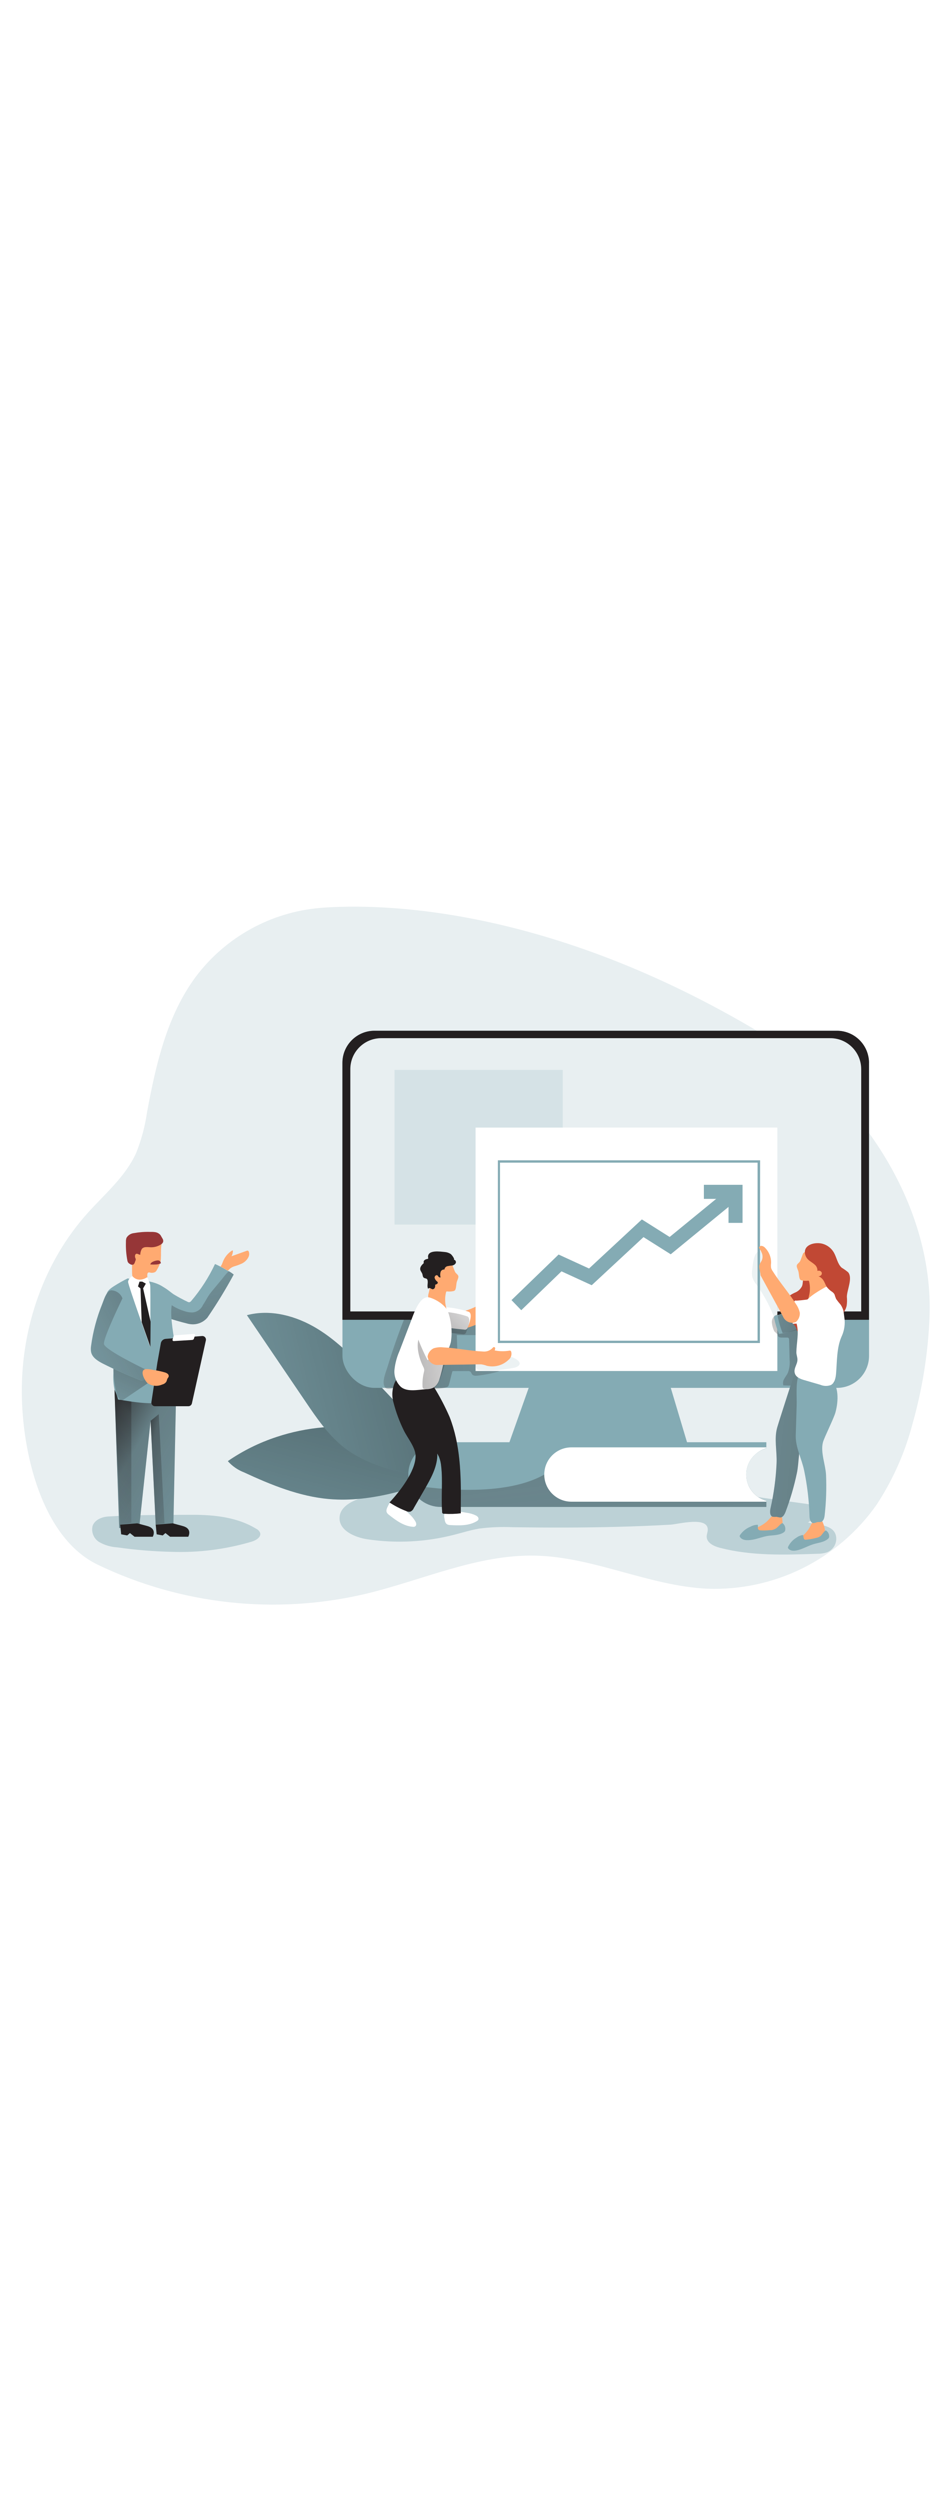 <svg id="_0502_progress" xmlns="http://www.w3.org/2000/svg" xmlns:xlink="http://www.w3.org/1999/xlink" viewBox="0 0 500 500" data-imageid="progress-14" imageName="Progress" class="illustrations_image" style="width: 188px;"><defs><style>.cls-1_progress-14{opacity:.44;}.cls-1_progress-14,.cls-2_progress-14,.cls-3_progress-14,.cls-4_progress-14,.cls-5_progress-14,.cls-6_progress-14,.cls-7_progress-14,.cls-8_progress-14,.cls-9_progress-14,.cls-10_progress-14,.cls-11_progress-14,.cls-12_progress-14,.cls-13_progress-14,.cls-14_progress-14,.cls-15_progress-14,.cls-16_progress-14,.cls-17_progress-14,.cls-18_progress-14,.cls-19_progress-14,.cls-20_progress-14,.cls-21_progress-14,.cls-22_progress-14,.cls-23_progress-14,.cls-24_progress-14,.cls-25_progress-14,.cls-26_progress-14,.cls-27_progress-14{stroke-width:0px;}.cls-1_progress-14,.cls-3_progress-14,.cls-13_progress-14{isolation:isolate;}.cls-1_progress-14,.cls-3_progress-14,.cls-13_progress-14,.cls-27_progress-14{fill:#68e1fd;}.cls-2_progress-14{fill:url(#linear-gradient);}.cls-3_progress-14{opacity:.18;}.cls-4_progress-14{fill:url(#linear-gradient-11-progress-14);}.cls-5_progress-14{fill:url(#linear-gradient-12-progress-14);}.cls-6_progress-14{fill:url(#linear-gradient-13-progress-14);}.cls-7_progress-14{fill:url(#linear-gradient-10-progress-14);}.cls-8_progress-14{fill:url(#linear-gradient-17-progress-14);}.cls-9_progress-14{fill:url(#linear-gradient-16-progress-14);}.cls-10_progress-14{fill:url(#linear-gradient-15-progress-14);}.cls-11_progress-14{fill:url(#linear-gradient-18-progress-14);}.cls-12_progress-14{fill:url(#linear-gradient-14-progress-14);}.cls-13_progress-14{opacity:.16;}.cls-14_progress-14{fill:url(#linear-gradient-4-progress-14);}.cls-15_progress-14{fill:url(#linear-gradient-2-progress-14);}.cls-16_progress-14{fill:url(#linear-gradient-3-progress-14);}.cls-17_progress-14{fill:url(#linear-gradient-8-progress-14);}.cls-18_progress-14{fill:url(#linear-gradient-9-progress-14);}.cls-19_progress-14{fill:url(#linear-gradient-7-progress-14);}.cls-20_progress-14{fill:url(#linear-gradient-5-progress-14);}.cls-21_progress-14{fill:url(#linear-gradient-6-progress-14);}.cls-22_progress-14{fill:#963637;}.cls-23_progress-14{fill:#231f20;}.cls-24_progress-14{fill:#c14834;}.cls-25_progress-14{fill:#fff;}.cls-26_progress-14{fill:#ffaa71;}</style><linearGradient id="linear-gradient-progress-14" x1="345.18" y1="3073.36" x2="353.38" y2="2962.75" gradientTransform="translate(-31 3367.76) scale(1 -1)" gradientUnits="userSpaceOnUse"><stop offset="0" stop-color="#231f20"/><stop offset=".08" stop-color="#231f20" stop-opacity=".69"/><stop offset=".21" stop-color="#231f20" stop-opacity=".32"/><stop offset="1" stop-color="#231f20" stop-opacity="0"/></linearGradient><linearGradient id="linear-gradient-2-progress-14" x1="-501.78" y1="2638.83" x2="-642.03" y2="2519.36" gradientTransform="translate(2131.03 2169.14) rotate(-35.26) scale(1 -1)" gradientUnits="userSpaceOnUse"><stop offset="0" stop-color="#000"/><stop offset=".13" stop-color="#000" stop-opacity=".69"/><stop offset=".25" stop-color="#000" stop-opacity=".32"/><stop offset="1" stop-color="#000" stop-opacity="0"/></linearGradient><linearGradient id="linear-gradient-3-progress-14" x1="342.07" y1="3033.85" x2="126.29" y2="2980.01" gradientTransform="translate(-69.95 3338.76) scale(1 -1)" xlink:href="#linear-gradient-2-progress-14"/><linearGradient id="linear-gradient-4-progress-14" x1="368.33" y1="3084.05" x2="412.58" y2="2712.12" gradientTransform="translate(-69.95 3338.76) scale(1 -1)" xlink:href="#linear-gradient-progress-14"/><linearGradient id="linear-gradient-5-progress-14" x1="689.48" y1="2995.57" x2="805.64" y2="2926.51" gradientTransform="translate(-642.97 3338.76) scale(1 -1)" xlink:href="#linear-gradient-progress-14"/><linearGradient id="linear-gradient-6-progress-14" x1="187.83" y1="3010.57" x2="160.48" y2="3137.43" gradientTransform="translate(-69.95 3338.76) scale(1 -1)" xlink:href="#linear-gradient-progress-14"/><linearGradient id="linear-gradient-7-progress-14" x1="734.7" y1="3001.6" x2="672.64" y2="2948.39" gradientTransform="translate(-642.97 3338.76) scale(1 -1)" xlink:href="#linear-gradient-progress-14"/><linearGradient id="linear-gradient-8-progress-14" x1="718.4" y1="3035.86" x2="695.43" y2="2986.83" gradientTransform="translate(-642.97 3338.76) scale(1 -1)" xlink:href="#linear-gradient-progress-14"/><linearGradient id="linear-gradient-9-progress-14" x1="712.69" y1="2975.16" x2="755.5" y2="2965.53" gradientTransform="translate(-642.97 3338.76) scale(1 -1)" xlink:href="#linear-gradient-progress-14"/><linearGradient id="linear-gradient-10-progress-14" x1="743.09" y1="3060.65" x2="658.64" y2="3015.6" gradientTransform="translate(-642.97 3338.76) scale(1 -1)" xlink:href="#linear-gradient-progress-14"/><linearGradient id="linear-gradient-11-progress-14" x1="311.49" y1="3030.38" x2="243.36" y2="3039.14" gradientTransform="translate(-69.95 3338.76) scale(1 -1)" xlink:href="#linear-gradient-progress-14"/><linearGradient id="linear-gradient-12-progress-14" x1="247.91" y1="3023.08" x2="409.93" y2="3051.16" gradientTransform="translate(-69.95 3338.76) scale(1 -1)" xlink:href="#linear-gradient-progress-14"/><linearGradient id="linear-gradient-13-progress-14" x1="290.16" y1="2980.79" x2="347.04" y2="2992.22" gradientTransform="translate(-69.95 3338.76) scale(1 -1)" xlink:href="#linear-gradient-progress-14"/><linearGradient id="linear-gradient-14-progress-14" x1="300.57" y1="3040.2" x2="329.73" y2="3070.4" gradientTransform="translate(-69.95 3338.76) scale(1 -1)" xlink:href="#linear-gradient-progress-14"/><linearGradient id="linear-gradient-15-progress-14" x1="276.86" y1="3027.25" x2="341.3" y2="3034.81" gradientTransform="translate(-69.95 3338.76) scale(1 -1)" xlink:href="#linear-gradient-progress-14"/><linearGradient id="linear-gradient-16-progress-14" x1="531.74" y1="3048.88" x2="413.27" y2="3009.08" gradientTransform="translate(-69.95 3338.76) scale(1 -1)" xlink:href="#linear-gradient-progress-14"/><linearGradient id="linear-gradient-17-progress-14" x1="509.55" y1="3050.22" x2="448.92" y2="3068.03" gradientTransform="translate(-69.95 3338.76) scale(1 -1)" xlink:href="#linear-gradient-progress-14"/><linearGradient id="linear-gradient-18-progress-14" x1="571.12" y1="2982.88" x2="304.82" y2="3006.28" gradientTransform="translate(-69.95 3338.76) scale(1 -1)" xlink:href="#linear-gradient-progress-14"/></defs><g id="background_progress-14"><path class="cls-3_progress-14 targetColor" d="M170.38,68.06c-26.17,2.24-50.15,15.48-66,36.42-15.41,20.68-21.35,46.7-26.06,72.07-1.06,7.51-3.03,14.86-5.85,21.9-5.67,12.47-16.54,21.64-25.73,31.8-23.39,25.95-35.42,61.04-35.13,95.79.16,30.66,10.21,76.72,40.34,91.32,44.37,21.33,94.72,26.83,142.65,15.57,30.22-7.2,59.5-21.08,90.57-20.35,31.06.73,60.3,16.08,91.35,17.59,35.7,1.36,69.66-15.43,90.23-44.63,8.71-13.26,15.19-27.85,19.19-43.21,5.24-18.49,8.27-37.54,9.03-56.75,2.27-61.13-38.78-120.36-89.77-150.92-113.85-68.11-203.28-69.11-234.82-66.62Z" style="fill: rgb(132, 171, 180);"/><path class="cls-1_progress-14 targetColor" d="M102.79,390.86c11.63,0,23.73,1.36,33.64,7.43.9.43,1.63,1.16,2.05,2.07.78,2.22-1.96,3.98-4.22,4.71-13.91,4.15-28.41,6-42.92,5.49-9.67-.22-19.33-1.02-28.91-2.38-3.36-.19-6.63-1.14-9.56-2.8-2.95-1.79-4.39-5.28-3.56-8.63,1.18-3.29,5.03-4.83,8.52-5,14.79-.93,30.02-.82,44.96-.89Z" style="fill: rgb(132, 171, 180);"/><path class="cls-1_progress-14 targetColor" d="M406.84,381.92l23.55,3.27c1.13.05,2.23.42,3.16,1.07,1.27,1.35,1.48,3.37.53,4.96-.98,1.52-2.29,2.79-3.82,3.74,5.58,1.33,15.3,1.05,15.03,9.01-.16,3-2.01,5.64-4.78,6.8-1.69.58-3.46.85-5.25.82-17.41.6-35.09,1.2-51.94-3.18-3.22-.82-7.03-2.65-7.03-5.96,0-1.18.51-2.22.58-3.47.38-7.54-15.72-3.11-19.86-2.87-9.21.53-18.41.89-27.62,1.13-18.81.51-37.62.49-56.41.22-5.94-.28-11.89-.03-17.79.73-4.63.78-9.12,2.22-13.65,3.36-14.95,3.8-30.5,4.6-45.76,2.36-6.92-1.02-15.41-4.74-14.97-11.72.38-5.98,7.18-9.09,12.99-10.65,8.58-2.27,17.3-3.96,26.11-5.07,15.58-1.72,31.25-2.5,46.92-2.33,34.04-.27,68.09-.29,102.15-.31,11.45-.09,26.53,6.52,37.87,8.09Z" style="fill: rgb(132, 171, 180);"/></g><g id="monitor_progress-14"><polygon class="cls-27_progress-14 targetColor" points="366.04 352.97 271 352.97 287.84 305.56 351.85 305.56 366.04 352.97" style="fill: rgb(132, 171, 180);"/><polygon class="cls-2_progress-14" points="366.04 352.97 271 352.97 287.84 305.56 351.85 305.56 366.04 352.97"/><path class="cls-27_progress-14 targetColor" d="M121.31,362.31c2.33,2.63,5.26,4.67,8.54,5.94,14.41,6.67,29.49,12.85,45.34,14.23,23.33,2.02,46.18-6.16,68.15-14.21-2.22.36-10.21-6.67-12.25-8.09-4.02-2.65-7.98-5.4-11.94-8.12-6.29-4.29-14.14-5.74-21.61-6.89-16.86-2.55-34.09-1.08-50.28,4.29-9.22,3.03-17.96,7.35-25.95,12.85Z" style="fill: rgb(132, 171, 180);"/><path class="cls-15_progress-14" d="M121.31,362.31c2.33,2.63,5.26,4.67,8.54,5.94,14.41,6.67,29.49,12.85,45.34,14.23,23.33,2.02,46.18-6.16,68.15-14.21-2.22.36-10.21-6.67-12.25-8.09-4.02-2.65-7.98-5.4-11.94-8.12-6.29-4.29-14.14-5.74-21.61-6.89-16.86-2.55-34.09-1.08-50.28,4.29-9.22,3.03-17.96,7.35-25.95,12.85Z"/><path class="cls-27_progress-14 targetColor" d="M197.98,317.59c-8.89-9.45-18.03-19.03-29.17-25.79-11.14-6.76-24.75-10.45-37.33-7.12l31.13,45.85c6,8.89,12.12,17.79,20.52,24.46,14.72,11.52,42.07,17.92,60.15,12.39-2.8-8.56-13.96-16.61-20.17-23.17l-25.13-26.62Z" style="fill: rgb(132, 171, 180);"/><path class="cls-16_progress-14" d="M197.98,317.59c-8.89-9.45-18.03-19.03-29.17-25.79-11.14-6.76-24.75-10.45-37.33-7.12l31.13,45.85c6,8.89,12.12,17.79,20.52,24.46,14.72,11.52,42.07,17.92,60.15,12.39-2.8-8.56-13.96-16.61-20.17-23.17l-25.13-26.62Z"/><path class="cls-27_progress-14 targetColor" d="M401.57,359.29c-2.7,2.7-4.21,6.37-4.2,10.18,0,2,.41,3.98,1.22,5.8,1.76,4.01,5.24,6.99,9.47,8.12v3.29h-173.44c-7.41,0-14-4.74-16.32-11.79-.59-1.75-.89-3.58-.89-5.43-.01-9.49,7.67-17.2,17.17-17.21.01,0,.03,0,.04,0h173.44v3.29c-2.45.66-4.69,1.95-6.49,3.74Z" style="fill: rgb(132, 171, 180);"/><path class="cls-14_progress-14" d="M408.07,383.39v3.29h-173.44c-7.41,0-14-4.74-16.32-11.79,6.67,1.16,48.27,7.8,71.49-5.43l108.74,5.8c1.77,4.02,5.29,7.01,9.54,8.12Z"/><path class="cls-25_progress-14" d="M401.57,359.29c-5.62,5.63-5.61,14.76.02,20.38,1.79,1.79,4.03,3.08,6.47,3.73v.49h-103.8c-7.98,0-14.45-6.47-14.45-14.45s6.47-14.45,14.45-14.45h103.8v.47c-2.46.69-4.7,2.02-6.49,3.85Z"/><rect class="cls-27_progress-14 targetColor" x="182.35" y="133.39" width="280.4" height="189.96" rx="17.06" ry="17.06" style="fill: rgb(132, 171, 180);"/><path class="cls-23_progress-14" d="M462.72,150.44v136.69H182.33v-136.69c.01-9.41,7.64-17.04,17.06-17.06h246.29c9.41.01,17.04,7.64,17.06,17.06Z"/><path class="cls-25_progress-14" d="M458.57,153.71v128.97H186.55v-128.97c.05-9.09,7.46-16.41,16.54-16.37h238.86c9.09-.09,16.52,7.21,16.61,16.3,0,.02,0,.05,0,.07Z"/><path class="cls-3_progress-14 targetColor" d="M458.57,153.71v128.97H186.55v-128.97c.05-9.09,7.46-16.41,16.54-16.37h238.86c9.09-.09,16.52,7.21,16.61,16.3,0,.02,0,.05,0,.07Z" style="fill: rgb(132, 171, 180);"/><rect class="cls-3_progress-14 targetColor" x="210.08" y="154.22" width="89.57" height="82.27" style="fill: rgb(132, 171, 180);"/></g><g id="character_1_progress-14"><polygon class="cls-27_progress-14 targetColor" points="93.76 326.62 92.33 396.13 82.91 396.13 80.19 340.87 74.28 396.13 63.47 397.93 60.98 324.33 93.76 326.62" style="fill: rgb(132, 171, 180);"/><polygon class="cls-20_progress-14" points="93.76 326.62 92.33 396.13 82.91 396.13 80.19 340.87 74.28 396.13 63.47 397.93 60.98 324.33 93.76 326.62"/><path class="cls-27_progress-14 targetColor" d="M124.44,263.07c-4.28,7.9-8.97,15.56-14.05,22.97-1.92,2.2-4.69,3.47-7.6,3.51-1.18-.01-2.36-.19-3.49-.53-3.36-.82-6.67-1.8-10.01-2.89-.28-.11-.55-.24-.8-.4h0c-2.22-1.62-2.71-6.09-3.2-8.67-.27-1.42-1.58-7.07.84-7.49,1.22-.22,5.23,3.34,6.36,4.02,2.38,1.44,4.83,2.75,7.34,3.94.3.19.65.28,1,.27.38-.11.71-.33.96-.64,5.09-5.97,9.36-12.6,12.7-19.7.98.42,1.93.89,2.89,1.38,1.33.7,2.65,1.44,3.94,2.22l.4.22c1.09.53,1.87,1.09,2.74,1.8Z" style="fill: rgb(132, 171, 180);"/><path class="cls-21_progress-14" d="M124.44,263.07c-4.28,7.9-8.97,15.56-14.05,22.97-1.92,2.2-4.69,3.47-7.6,3.51-1.18-.01-2.36-.19-3.49-.53-3.36-.82-6.67-1.8-10.01-2.89-.28-.11-.56-.24-.82-.4-.18,0-.64-1.73-.71-1.96-.23-.73-.4-1.47-.51-2.22-.2-1.48-.2-2.97,0-4.45,0-.51.13-.89.6-.49s.29.42.49.6.69.49,1.02.73c.93.67,1.87,1.33,2.87,1.96,1.92,1.15,3.97,2.04,6.11,2.67,1.43.5,2.94.72,4.45.64,2.31-.29,4.3-1.77,5.25-3.89.78-1.2,1.53-2.45,2.22-3.69.71-1.25,1.53-2.43,2.45-3.54,1.96-2.36,3.89-4.71,5.85-7.05.99-1.35,2.09-2.63,3.29-3.8.96.56,1.73,1.11,2.6,1.82Z"/><polygon class="cls-19_progress-14" points="69.92 395.04 69.92 330.6 60.98 324.33 64.01 396.13 69.92 395.04"/><path class="cls-27_progress-14 targetColor" d="M67.96,265.12c-2.52,1.26-4.97,2.64-7.34,4.16-5.05,3.22-4.14,4.71-3.2,10.3,1.96,11.91,2.95,23.97,2.96,36.05-.2,2.92,0,5.85.6,8.72.82,1.66,1.44,3.4,1.87,5.2,7.78,1.07,25.57,5.07,30.89-2.91,5.31-7.98-4.07-34.82-2.36-46.87,1.71-12.05-13.94-13.34-13.94-13.34l-9.47-1.29Z" style="fill: rgb(132, 171, 180);"/><path class="cls-23_progress-14" d="M83.86,309.59l1.8-10.1c.28-1.23,1.33-2.13,2.58-2.22l19.39-1.51c1.07-.06,1.98.75,2.04,1.82,0,.13,0,.27-.02.4l-7.47,33.64c-.2.87-.98,1.48-1.87,1.49h-17.79c-1.06,0-1.91-.85-1.92-1.91,0-.11,0-.21.03-.31l3.22-21.3Z"/><path class="cls-17_progress-14" d="M78.68,320.88l-14.1,9.52-2.22-2.96c-1.36-4.9-2-9.97-1.89-15.05.33-7.58,0-4.87,0-4.87l19.83,12.54-1.62.82Z"/><path class="cls-26_progress-14" d="M85.69,253.35c.02.8-.02,1.61-.13,2.4-.37,1.66-1.02,3.25-1.93,4.69-.23.5-.57.94-1,1.29-.9.45-1.95.54-2.91.24-.23-.06-.46-.06-.69,0-.56.22-.62.98-.6,1.58l.16,2.76c.07.38,0,.77-.18,1.11-.2.21-.45.37-.73.47-2.08.69-4.38.17-5.96-1.36-.38-.35-.7-.78-.93-1.25-.18-.46-.29-.95-.33-1.45-.33-2.65,0-5.31-.24-7.98-.36-2.21-.43-4.45-.2-6.67.44-2.39,2.04-4.41,4.27-5.38,2.28-.72,4.73-.66,6.98.16,1.1.31,2.18.67,3.25,1.09.52.15.97.48,1.27.93.42.84,0,2.07,0,2.98-.09,1.51-.07,2.98-.07,4.38Z"/><path class="cls-22_progress-14" d="M85.71,242.48c.24.53.6,1,.87,1.53.32.5.42,1.11.29,1.69-.17.45-.46.85-.84,1.13-1.94,1.36-4.32,1.95-6.67,1.67-.67-.06-1.35-.06-2.02,0-.68.07-1.31.37-1.78.87-.53.91-.83,1.95-.87,3v.18s0,0,0,0c-.76,0-1.47-.78-2.22-.49-.34.2-.55.56-.56.96-.07.46,0,.93.2,1.36.09.17.14.35.16.53.02.12.02.24,0,.36l-.47,1.31c-.12.49-.42.92-.84,1.2-.61.19-1.28.06-1.78-.33-.39-.19-.72-.48-.98-.82-.18-.29-.3-.6-.36-.93-.64-3.29-.9-6.64-.78-9.98-.05-.75.06-1.51.31-2.22.85-1.39,2.29-2.3,3.91-2.47,2.93-.53,5.92-.75,8.89-.64.93-.04,1.86.02,2.78.18.92.19,1.75.67,2.38,1.36"/><path class="cls-22_progress-14" d="M81.11,256.4c-.47.24-.84.64-1.05,1.13v.18s0,0,.16,0c1.01.07,2.03.07,3.05,0,.77-.04,1.53-.24,2.22-.58.05.02.1.02.16,0,.01-.05.01-.1,0-.16-.05-.83-.76-1.47-1.59-1.43-.02,0-.04,0-.05,0-1.02.06-2,.35-2.89.84Z"/><path class="cls-25_progress-14" d="M70.43,263.85s-2.22,1.51-2.22,3.16,11.76,34.58,11.76,34.58c0,0,.27-31.53,0-33-.4-1.42-.93-2.81-1.58-4.14,0,0-4.51,3.38-7.96-.6Z"/><polygon class="cls-23_progress-14" points="74.28 266.83 73.48 269.38 74.81 270.47 75.44 288.37 80.08 301.58 80.19 288.15 76.21 270.41 77.66 267.9 75.75 266.83 74.28 266.83"/><path class="cls-27_progress-14 targetColor" d="M82.91,313.35c-1.38,1.75-2.94,3.33-4.67,4.74l-1.07.84c-.39.35-.87.57-1.38.64-.35,0-.7-.09-1.02-.24-6.8-2.64-13.48-5.6-20.01-8.89-2.71-1.4-5.71-3.22-6.29-6.23-.17-1.05-.17-2.11,0-3.16,1.02-7.63,3.01-15.1,5.91-22.24.82-2,1.85-5.87,3.98-7.18h.24l.31-.16c2.89-1.05,5.4,1.85,6.2,4.29.9,3.56.79,7.31-.33,10.81-1.11,3.47-1.94,7.02-2.47,10.63-.09.5-.04,1.01.13,1.49.27.46.65.84,1.11,1.11l19.35,13.54Z" style="fill: rgb(132, 171, 180);"/><path class="cls-23_progress-14" d="M82.91,396.13l.51,5.11,3.22.6,1.45-1.27,2.47,1.96h9.67s2.47-4.25-2.89-5.69l-5.34-1.45-9.09.73Z"/><path class="cls-23_progress-14" d="M64.01,396.13l.51,5.11,3.22.6,1.45-1.27,2.45,1.96h9.7s2.45-4.25-2.89-5.69l-5.36-1.45-9.07.73Z"/><polygon class="cls-18_progress-14" points="80.19 340.87 84.53 337.36 87.58 395.4 82.91 396.13 80.19 340.87"/><path class="cls-7_progress-14" d="M78.33,318.08l-1.07.84c-.39.35-.87.57-1.38.64-.35,0-.7-.09-1.02-.24-6.8-2.64-13.48-5.6-20.01-8.89-2.71-1.4-5.71-3.22-6.29-6.23-.17-1.05-.17-2.11,0-3.16,1.02-7.63,3.01-15.1,5.91-22.24.82-2,1.85-5.87,3.98-7.18h.24l.31-.16c2.77-.04,5.26,1.68,6.2,4.29,0,0-10.3,21.08-9.85,24.26s22.06,13.5,22.06,13.5l.91,4.56Z"/><path class="cls-26_progress-14" d="M87.75,315.12c.56.13,1.09.39,1.53.76.46.38.66.98.51,1.56-.17.33-.37.65-.6.93-.27.49-.31,1.11-.58,1.62-.5.8-1.3,1.36-2.22,1.56-2.55,1.15-5.51.88-7.8-.71-1.51-1.31-4.45-6.67-1.2-7.45,1.42-.08,2.85.07,4.22.44,2.08.26,4.13.69,6.14,1.29Z"/><path class="cls-25_progress-14" d="M91.89,297.67l.51-1.69c.09-.31.37-.54.69-.58l10.25-.76c.28-.03.53.17.56.45,0,.08,0,.16-.03.24l-.62,1.85c-.13.38-.47.64-.87.67l-9.87.6c-.33.03-.62-.22-.65-.55,0-.08,0-.16.03-.23Z"/><path class="cls-26_progress-14" d="M132.18,254.02c-.75,1.33-1.87,2.42-3.22,3.11-1.27.59-2.59,1.09-3.94,1.49-1.36.36-2.58,1.13-3.47,2.22l-.16.2c-1.29-.77-2.6-1.51-3.94-2.22.18-.36.51-.78.64-1.05.29-.64.51-1.31.78-1.96.96-2.24,2.57-4.15,4.63-5.47.16,0,.36-.2.51,0,.04.1.04.21,0,.31-.02.95-.28,1.87-.76,2.69l8.05-2.89c.2-.1.42-.14.64-.11.26.1.46.31.56.58.34,1.03.22,2.16-.33,3.09Z"/></g><g id="character_3_progress-14"><path class="cls-4_progress-14" d="M206.36,312.12c2.67-8.78,5.7-17.44,9.09-25.99.15-.35.41-.64.73-.82.37-.13.77-.13,1.13,0l7.4,1.05c-.48,4.16-1.71,8.19-3.65,11.9-2.87,6.81-4.98,13.92-6.27,21.19-.06.73-.29,1.44-.67,2.07-.79.92-1.9,1.51-3.11,1.62-3.62.76-5.98,1.87-6.67-1.82-.44-2.82,1.25-6.69,2-9.18Z"/><path class="cls-5_progress-14" d="M241.03,314.41h7.96c.55-.07,1.1.06,1.56.38.38.33.47.87.78,1.29.64.89,1.93.87,3.02.76,3.81-.43,7.58-1.17,11.27-2.22l-1.42-9.7c-6.75,1.5-13.66,2.17-20.57,2.02l-.38-11.67h10.5c.87.18,1.71-.38,1.89-1.25.05-.24.04-.49-.02-.73.02-1.43-.06-2.85-.24-4.27,0-.33-.14-.65-.38-.89-.3-.17-.65-.22-.98-.13-8,1.06-16.07,1.36-24.13.89-.45,11.92-2.62,23.72-6.45,35.02,4.27-.47,9.34.27,13.45-.67,1.96-.44,1.87-.64,2.49-2.76.18-.64,1.4-6.05,1.65-6.07Z"/><path class="cls-25_progress-14" d="M239.52,396.31c4.91.27,10.18.49,14.39-2.09.3-.16.56-.39.76-.67.2-.46.15-.99-.13-1.4-.3-.4-.69-.72-1.13-.93-1.57-.76-3.27-1.25-5-1.45-2.22-.38-4.25-.73-6.38-.96-1.38-.13-3.71-.69-4.83.42-.69,1.04-.88,2.34-.53,3.54.27,2,.64,3.4,2.87,3.54Z"/><path class="cls-25_progress-14" d="M206.94,390.75c3.87,3.05,8.09,6.2,13.01,6.49.33.05.67,0,.98-.13.44-.25.71-.72.71-1.22-.02-.5-.16-.99-.4-1.42-.88-1.5-1.99-2.86-3.29-4.02-1.53-1.51-3.07-3.02-4.71-4.45-1.05-.89-2.65-2.69-4.18-2.4s-1.96,1.6-2.47,2.6c-.91,1.8-1.4,3.18.36,4.56Z"/><path class="cls-23_progress-14" d="M245.36,385.17v4.89c-2.95.36-5.93.44-8.89.24-.47.09-.93-.22-1.02-.69-.02-.1-.02-.2,0-.29-.62-8.12.4-16.3-.53-24.35-.15-1.69-.54-3.35-1.16-4.94-.76-1.58-1.68-3.07-2.76-4.45-3.11-4.29-5.89-8.82-8.29-13.54-2.31-4.8-3.37-10.1-3.09-15.41,0-5.31,2.8-7.6,7.98-6.23.8.13,1.56.43,2.22.89.53.47.96,1.04,1.29,1.67,3.13,5.09,5.9,10.38,8.29,15.85,5.69,14.56,6.16,30.6,5.96,46.34Z"/><path class="cls-6_progress-14" d="M245.36,385.17v4.89c-2.95.36-5.93.44-8.89.24-.47.09-.93-.22-1.02-.69-.02-.1-.02-.2,0-.29-.62-8.12.4-16.3-.53-24.35-.15-1.69-.54-3.35-1.16-4.94-.76-1.58-1.68-3.07-2.76-4.45-3.11-4.29-5.89-8.82-8.29-13.54-2.31-4.8-3.37-10.1-3.09-15.41,0-5.31,2.8-7.6,7.98-6.23.8.13,1.56.43,2.22.89.53.47.96,1.04,1.29,1.67,3.13,5.09,5.9,10.38,8.29,15.85,5.69,14.56,6.16,30.6,5.96,46.34Z"/><path class="cls-26_progress-14" d="M248.19,291.58c10.56-2.94,19.63-9.73,25.44-19.03,1.11-1.37,1.51-3.18,1.09-4.89-.05-.21-.19-.39-.38-.49-.29-.13-.62,0-.91.24l-13.7,8.89c-3.66,2.68-7.74,4.74-12.07,6.09-.67,1.33-1.14,2.76-1.4,4.22.04,1.83.72,3.59,1.93,4.96Z"/><rect class="cls-25_progress-14" x="253.24" y="184.89" width="160.68" height="129.48"/><path class="cls-13_progress-14 targetColor" d="M275.87,311.79c-.74.5-1.58.82-2.47.93-5.85,1.17-11.83,1.56-17.79,1.16-.59.03-1.16-.13-1.65-.47-.48-.52-.75-1.2-.73-1.91-.16-1.83-.04-3.68.36-5.47,0-.24,14.54-.22,15.92,0,1.93.31,9.78,3,6.36,5.76Z" style="fill: rgb(132, 171, 180);"/><path class="cls-23_progress-14" d="M209.52,331.11c1.31,5.09,3.13,10.04,5.45,14.76,1.91,4.02,6.34,9.18,6.32,13.72,0,8.18-8.61,19.1-13.9,24.7,2.79,1.84,5.77,3.38,8.89,4.58.68.36,1.47.47,2.22.31.83-.36,1.48-1.03,1.82-1.87l5.76-9.98c3.2-5.56,6.52-11.43,6.78-17.79.01-2.33-.15-4.66-.49-6.96-.6-4.91,0-10.47-1.22-15.25-1.09-4.45-2.51-8.67-3.51-13.1-.25-2.29-1.31-4.41-2.98-5.98-.79-.53-1.67-.91-2.6-1.13-4.45-1.27-9.34-1.42-11.79,3.22-1.5,3.39-1.77,7.2-.76,10.76Z"/><path class="cls-25_progress-14" d="M249.55,282.88c2.45.89.16,6.67-.49,8.29-.13.81-.9,1.36-1.71,1.23-.08-.01-.15-.03-.23-.06-3.67-.33-7.34-.78-10.98-1.31-.78-.07-1.53-.3-2.22-.67-.87-.62-1.46-1.57-1.62-2.62-.33-1.71-.51-5.8.98-7.12,1.07-.96,3.22-.27,4.63-.13,3.97.32,7.88,1.12,11.65,2.38Z"/><path class="cls-12_progress-14" d="M248.77,285.31c2.45.89.16,6.67-.51,8.29-.1.42-.35.79-.69,1.05-.38.18-.81.22-1.22.13-3.69-.33-7.34-.78-10.98-1.29-.82-.08-1.61-.31-2.33-.69-.87-.62-1.45-1.57-1.6-2.62-.36-1.71-.51-5.8.98-7.12,1.07-.93,3.2-.27,4.63-.13,4,.31,7.94,1.11,11.74,2.38Z"/><path class="cls-26_progress-14" d="M242.41,261.82c.44.73,1.31,1.16,1.6,1.93s-.31,1.96-.67,2.91c-.47,1.33-.31,2.85-.78,4.18-.09.29-.26.56-.49.76-.21.15-.46.24-.71.29-.99.2-2.01.26-3.02.18-.19-.07-.39-.07-.58,0-.15.13-.25.31-.27.51-.62,2.53-.62,5.18,0,7.72.22.82.47,1.85-.16,2.45-.22.2-.49.33-.78.38-2.01.18-3.95-.75-5.07-2.42-1.17-1.36-2.17-2.85-2.98-4.45-.25-.44-.42-.91-.51-1.4-.02-.64.07-1.28.27-1.89.55-2.1.89-4.26,1-6.43-.12-2.77.22-5.54,1-8.21.31-.9.9-1.68,1.69-2.22.93-.44,1.96-.6,2.98-.47,2.03-.14,4.04.51,5.6,1.82.51.6,1.33,3.38,1.87,4.36Z"/><path class="cls-23_progress-14" d="M241.58,255.24c.82-.16,1.42.96,1.11,1.71-.41.75-1.17,1.24-2.02,1.31-.83.07-1.65.19-2.47.36-.84.21-1.45.92-1.53,1.78-.94-.13-1.84.46-2.09,1.38-.23.9-.23,1.84,0,2.74-.27.29-.73,0-.98-.2s-.4-.64-.71-.84c-.71-.38-1.56.51-1.47,1.31.21.78.67,1.47,1.31,1.96.15.12.28.27.36.44.22.67-.67,1.13-1.36,1.29.06.52,0,1.04-.18,1.53-.17.51-.64.86-1.18.87-.47,0-.84-.38-1.27-.56s-1.09,0-1.13.4c-.71-1.49,0-2.89-.27-4.45s-1.42-.82-2.22-1.69c-.42-.49-.4-1.22-.6-1.85s-.91-1.45-1.09-2.22c-.31-1.38.84-2.62,1.89-3.56-.23-.53-.09-1.15.33-1.53.43-.35.96-.57,1.51-.64.14-.02.28-.07.4-.16.18-.18.13-.47,0-.71-.33-4.2,6.52-3.05,9.03-2.82,1.05.09,2.06.44,2.96,1,.51.27,2.6,2.98,1.67,3.16Z"/><path class="cls-25_progress-14" d="M228.29,275.21h.16c3.67.91,9.01,4.25,10.21,7.96,1.75,5.06,2.24,10.47,1.42,15.77-.76,3.36-2.8,6.27-3.65,9.54-.61,3.62-1.47,7.2-2.58,10.7-.52,1.62-1.55,3.02-2.94,4-1.26.62-2.65.92-4.05.89-4.11.22-9.9,1.62-13.34-1.2-2.52-2.36-3.8-5.75-3.47-9.18.36-3.39,1.24-6.69,2.62-9.81l5.71-14.9c1.42-3.54,4.76-14.79,9.9-13.76Z"/><path class="cls-10_progress-14" d="M225.29,311.99c.31.53.53,1.12.62,1.73,0,.44-.07.89-.2,1.31-.59,2.42-.84,4.91-.73,7.4-.05.45.09.9.38,1.25.32.24.71.35,1.11.33,1.43.24,2.9.1,4.25-.42,1.47-.9,2.57-2.28,3.11-3.91,1.81-4.53,3.2-9.22,4.14-14.01.24-.77.32-1.58.22-2.38-.32-1.21-1.13-2.24-2.22-2.85-1-.69-2.22-1.18-3.09-1.91-1.89-1.47-3.29-4.09-5.87-4.45-1.85-.15-3.53,1.05-4,2.85-1.56,4.45.2,10.83,2.29,15.05Z"/><path class="cls-25_progress-14" d="M231.49,286.08s5.23,14.16,6.27,15.21-10.1,7.29-10.1,7.29c0,0-7.25-13.76-6.89-19.75.36-5.98,6.54-8.38,10.72-2.76Z"/><path class="cls-26_progress-14" d="M227.66,306.68c.42,2.88,3.1,4.87,5.98,4.45,0,0,0,0,0,0l9.47-.13c4.45,0,8.72-.2,13.07-.18,1.07.15,2.11.41,3.11.8,1.36.3,2.75.39,4.14.24,2.73-.29,5.28-1.47,7.27-3.36,1.38-1.03,1.97-2.8,1.49-4.45-.09-.21-.25-.39-.44-.51-.18-.03-.36-.03-.53,0-2.6.45-5.26.4-7.85-.13.21-.33.32-.72.31-1.11,0-.38-.4-.76-.78-.67-.2.07-.38.19-.51.36-1.29,1.45-3.18,2.2-5.11,2.02-7.18-.33-14.25-1.87-21.44-2.22-1.68-.18-3.37,0-4.98.51-1.71.86-2.91,2.49-3.2,4.38Z"/><path class="cls-27_progress-14 targetColor" d="M404.64,299.49h-139.53v-97.19h139.64l-.11,97.19ZM266.24,298.25h137.15v-94.7h-137.15v94.7Z" style="fill: rgb(132, 171, 180);"/><polygon class="cls-27_progress-14 targetColor" points="277.56 282.04 272.36 276.66 297.44 252.42 313.65 259.85 341.78 233.74 356.57 243.08 385.39 219.51 390.12 225.29 357.15 252.29 342.65 243.15 315.08 268.74 298.98 261.36 277.56 282.04" style="fill: rgb(132, 171, 180);"/><polygon class="cls-27_progress-14 targetColor" points="395.39 235.59 387.92 235.59 387.92 222.82 374.8 222.82 374.8 215.33 395.39 215.33 395.39 235.59" style="fill: rgb(132, 171, 180);"/></g><g id="character_2_progress-14"><path class="cls-9_progress-14" d="M414.09,294.96c-.07.59.25,1.16.8,1.4.55.21,1.13.28,1.71.22h2.49c.25-.02.51.03.73.16.27.27.4.65.36,1.02l.27,10.58c.24,2.42-.09,4.85-.98,7.12-.53,1.09-1.33,2.02-1.89,3.09-.65,1.03-.82,2.3-.47,3.47,4.22.18,8.45.18,12.65,0,.8.06,1.59-.17,2.22-.67.29-.33.49-.71.6-1.13,1.25-3.52,2.27-7.11,3.07-10.76.84-3.46,1.23-7.01,1.18-10.56-.07-3.58-1.07-7.07-2.91-10.14-.44-.77-1.03-1.45-1.73-1.98-.73-.46-1.55-.79-2.4-.96-4.21-.96-8.51-1.53-12.83-1.69-1.43-.25-2.91-.02-4.2.64-1.25.94-1.92,2.47-1.76,4.02.17,1.55.61,3.05,1.29,4.45"/><path class="cls-27_progress-14 targetColor" d="M424.12,279.5c-3.11,2.47-6.71,4.26-10.56,5.25-.49.02-.94.24-1.27.6-.15.38-.15.8,0,1.18.58,2.78,1.42,5.49,2.49,8.12,5.68-.74,11.14-2.66,16.03-5.65.81-.43,1.51-1.04,2.05-1.78.42-.87.65-1.82.67-2.78.2-2.65.58-6.4-.98-8.74-1.25-1.82-1.91-.62-3.56.51l-4.87,3.29Z" style="fill: rgb(132, 171, 180);"/><path class="cls-8_progress-14" d="M426.12,279.06c-3.11,2.48-6.71,4.27-10.56,5.25-.5.01-.97.24-1.29.62-.15.37-.15.78,0,1.16.58,2.77,1.4,5.49,2.47,8.12,5.69-.74,11.16-2.67,16.05-5.65.81-.43,1.5-1.03,2.02-1.78.44-.86.67-1.81.67-2.78.2-2.62.6-6.4-.98-8.72-1.22-1.82-1.91-.64-3.56.49l-4.83,3.29Z"/><path class="cls-13_progress-14 targetColor" d="M400.53,260.65c-.21,1.16-.21,2.35,0,3.51.48,1.64,1.3,3.15,2.4,4.45,4.4,6.12,7.86,12.86,10.25,20.01.89-3.94,1.23-7.99,1-12.03.04-1.42-.06-2.83-.31-4.22-.54-1.92-1.29-3.78-2.22-5.54-1.3-2.85-2.27-5.83-2.91-8.89-.44-2.22-1.2-7.56-4.58-7.2-2.91.47-3.4,7.76-3.62,9.92Z" style="fill: rgb(132, 171, 180);"/><path class="cls-24_progress-14" d="M423.14,272.76c-1.76.79-3.37,1.88-4.76,3.22-1.45,1.33-2.25,3.22-2.22,5.18.42,2.32,1.72,4.39,3.62,5.78,2,1.76,4.45,3.6,4.6,6.29,1.45-1.07,2.76-2.22,4.22-3.34,2.72-1.58,5.57-2.92,8.52-4.02,2.98-1.12,5.47-3.24,7.05-6,.73-1.78,1.15-3.68,1.25-5.6.28-2.06.34-4.15.16-6.23-.2-2.09-1.11-4.04-2.58-5.54-2.25-1.73-4.91-2.85-7.72-3.27-3.23.14-6.08,2.15-7.32,5.14-.58,1.56-.31,3.34-.89,4.87-.82,1.63-2.23,2.88-3.94,3.51Z"/><path class="cls-26_progress-14" d="M398.53,398.91c-.56.05-1.11.2-1.62.42-.51.25-.84.76-.87,1.33.11.55.48,1.02,1,1.25.49.24,1.05.36,1.53.62.41.28.85.53,1.31.73.82.16,1.66.04,2.4-.33,3.49-1.22,7.16-1.83,10.85-1.78.35.04.71.04,1.07,0,1.09-.37,1.9-1.31,2.11-2.45.51-2.29.51-4.67,0-6.96-.04-.26-.13-.51-.27-.73-.16-.17-.37-.3-.6-.36-3.62-1.38-5.18,2.22-7.56,4.18-2.7,2.17-5.93,3.57-9.36,4.07Z"/><path class="cls-27_progress-14 targetColor" d="M410.6,399.02h-.71c-1.63.18-3.28.22-4.91.13-.31,0-.62-.07-.89-.22-.35-.29-.55-.72-.53-1.18.04-.44.04-.89,0-1.33-.02-.09-.07-.18-.13-.24-.08-.02-.16-.02-.24,0-1.26.04-2.49.38-3.58,1-2.25.9-4.19,2.45-5.56,4.45-.12.17-.19.37-.2.58,0,.18.08.35.2.49,1.47,2.22,5.14,1.73,7.38,1.27s4.89-1.49,7.43-1.89,5.78-.22,8.18-1.69c.39-.21.72-.53.96-.91.44-1.38.07-2.9-.98-3.91-.08-.12-.2-.21-.33-.24-.18-.02-.36.02-.51.13-1.13.71-1.89,1.96-3.05,2.67-.76.48-1.62.79-2.51.91Z" style="fill: rgb(132, 171, 180);"/><path class="cls-27_progress-14 targetColor" d="M435.46,306.14s11.32,6.49,8.16,18.34c-2.78,10.36-10.74,16.81-15.83,25.66-2.82,4.89-2.22,12.92-3.49,18.63-1.47,7-3.49,13.88-6.03,20.57-.53,1.33-1.36,2.91-2.8,2.96-.67-.09-1.34-.22-2-.38-.64.07-1.29.07-1.93,0-1.65-.38-1.65-2.71-1.27-4.45,1.8-7.94,2.89-16.03,3.25-24.17.27-6.27-1.42-12.92.36-19.01,1.4-4.8,9.81-30.6,9.81-30.6l11.79-7.56Z" style="fill: rgb(132, 171, 180);"/><path class="cls-11_progress-14" d="M435.46,306.14s11.32,6.49,8.16,18.34c-2.78,10.36-10.74,16.81-15.83,25.66-2.82,4.89-2.22,12.92-3.49,18.63-1.47,7-3.49,13.88-6.03,20.57-.53,1.33-1.36,2.91-2.8,2.96-.67-.09-1.34-.22-2-.38-.64.07-1.29.07-1.93,0-1.65-.38-1.65-2.71-1.27-4.45,1.8-7.94,2.89-16.03,3.25-24.17.27-6.27-1.42-12.92.36-19.01,1.4-4.8,9.81-30.6,9.81-30.6l11.79-7.56Z"/><path class="cls-26_progress-14" d="M422.41,405.18c-.53.18-1.03.45-1.47.8-.45.36-.65.95-.51,1.51.23.51.71.87,1.27.96.53.11,1.09,0,1.62.22.49.16.99.3,1.49.4.82-.07,1.6-.39,2.22-.93,3.07-2.06,6.48-3.56,10.07-4.45.35-.07.69-.19,1.02-.33.88-.66,1.37-1.72,1.29-2.82-.09-2.33-.7-4.61-1.8-6.67-.09-.25-.23-.47-.42-.64-.2-.12-.43-.19-.67-.2-3.87-.42-4.45,3.47-6.27,5.94-2.03,2.72-4.74,4.86-7.85,6.23Z"/><path class="cls-27_progress-14 targetColor" d="M434.11,314.21c2.99.44,5.77,1.79,7.96,3.87,4.74,4.02,4.45,12.25,2.8,18.28-.84,3.16-5.87,13.1-6.67,15.92-1.4,5.34,1.4,11.96,1.65,17.37.31,7.15.07,14.32-.73,21.44-.16,1.42-.58,3.14-1.96,3.56-.67.18-1.38,0-2.05.13-.59.24-1.21.42-1.85.53-1.69,0-2.22-2.22-2.22-3.89-.24-8.15-1.2-16.26-2.87-24.24-1.29-6.14-4.6-12.16-4.45-18.5l.47-15.57c.18-5.74-.62-11.54,1.13-17.06.14-.67.5-1.27,1.02-1.71.5-.29,1.07-.45,1.65-.44,1.7-.13,3.41-.13,5.11,0l1,.31Z" style="fill: rgb(132, 171, 180);"/><path class="cls-26_progress-14" d="M425.92,256.13c-.42.71-1.31,1.13-1.6,1.93s.33,1.96.67,2.91c.49,1.33.33,2.85.8,4.18.08.29.24.55.47.76.21.14.46.24.71.27,1,.23,2.03.29,3.05.18.19-.06.39-.06.58,0,.15.13.24.31.27.51.58,2.55.53,5.19-.13,7.72-.2.82-.44,1.85.18,2.45.22.2.49.33.78.38,2.01.16,3.94-.78,5.07-2.45,1.15-1.36,2.15-2.86,2.96-4.45.25-.44.42-.91.51-1.4.04-.65-.05-1.3-.27-1.91-.54-2.1-.87-4.24-.98-6.4.12-2.78-.22-5.56-1.02-8.23-.3-.9-.89-1.68-1.67-2.22-.94-.43-1.98-.6-3-.47-2.03-.15-4.04.5-5.58,1.82-.4.67-1.25,3.51-1.78,4.42Z"/><path class="cls-25_progress-14" d="M440.07,269.47s-8.29,4.29-10.81,7.65-6.67,5.85-5.03,12.23c1.29,5.16-.11,9.96-.18,15.08,0,1.4.6,2.53.58,3.96,0,2.49-2.22,4.69-1.38,7.27.64,2.11,3.09,3.02,5.23,3.62l8.34,2.42c1.79.76,3.8.81,5.63.13,2.09-1.16,2.56-3.94,2.76-6.32.49-6.16.31-13.56,2.85-19.32,1.56-3.27,2.09-6.94,1.51-10.52-.53-4.67-2.56-17.03-9.49-16.21Z"/><path class="cls-24_progress-14" d="M428.59,251.66c.17,1.37.82,2.63,1.85,3.56.98.91,2.22,1.53,3.2,2.42,1.1.82,1.71,2.14,1.62,3.51.81-.36,1.76-.07,2.22.69.23.51.14,1.11-.22,1.53-.37.4-.9.62-1.45.6,1.05.42,1.95,1.15,2.58,2.09.71,1.05,1.07,2.22,1.71,3.4.81,1.1,1.81,2.04,2.96,2.78.53.35.98.82,1.29,1.38.24.83.53,1.65.87,2.45.74,1.05,1.53,2.05,2.38,3,1.13,1.67,1.77,3.61,1.87,5.63-.06-.6-.06-1.2,0-1.8.2-.36.4-.71.58-1.07.33-.65.58-1.34.76-2.05.24-1.62.29-3.26.13-4.89,0-3.49,3.29-10.07.64-13.07-1.06-.87-2.18-1.67-3.36-2.38-2.22-1.93-2.67-5.34-4.14-7.98-1.31-2.35-3.52-4.07-6.11-4.78-3.54-.96-9.81.13-9.38,4.98Z"/><path class="cls-25_progress-14" d="M439.8,274.88s-14.92,2.4-16.32,2.02-1.4,12.36-1.4,12.36c0,0,15.57-.47,20.59-3.71,5.03-3.25,4.05-9.9-2.87-10.67Z"/><path class="cls-26_progress-14" d="M423.77,288.33c-2.71,1.07-5.77-.26-6.84-2.97,0-.01,0-.02-.01-.03l-11.94-21.84c0-1.91-1.09-4-.49-5.8.31-.87.93-1.58,1.25-2.42.4-1.11.4-2.33,0-3.45-.44-1.08-.99-2.11-1.65-3.07.25-.68.96-1.07,1.67-.91.67.18,1.28.56,1.73,1.09,2.05,2.13,3.17,4.98,3.11,7.94-.13.89-.13,1.8,0,2.69.19.61.47,1.18.84,1.69,3.82,6.09,8.63,11.5,12.45,17.59.97,1.39,1.65,2.95,2,4.6.1,1.88-.69,3.69-2.13,4.89Z"/><path class="cls-27_progress-14 targetColor" d="M434.48,403.16l-.64.18c-1.46.35-2.95.6-4.45.73-.28.08-.57.08-.84,0-.36-.22-.6-.6-.64-1.02-.04-.42-.12-.83-.24-1.22-.02-.08-.08-.16-.16-.2-.07-.02-.15-.02-.22,0-1.16.2-2.25.67-3.18,1.38-1.92,1.15-3.47,2.83-4.45,4.85-.08.17-.12.36-.11.56.05.16.13.3.24.42,1.65,1.93,4.94.96,6.94.22s4.31-1.96,6.67-2.65,5.27-.96,7.29-2.6c.33-.24.6-.56.78-.93.23-1.34-.31-2.69-1.4-3.49-.09-.09-.21-.15-.33-.18-.17,0-.33.07-.44.2-.98.8-1.51,2.02-2.47,2.82-.7.48-1.5.8-2.33.93Z" style="fill: rgb(132, 171, 180);"/></g></svg>